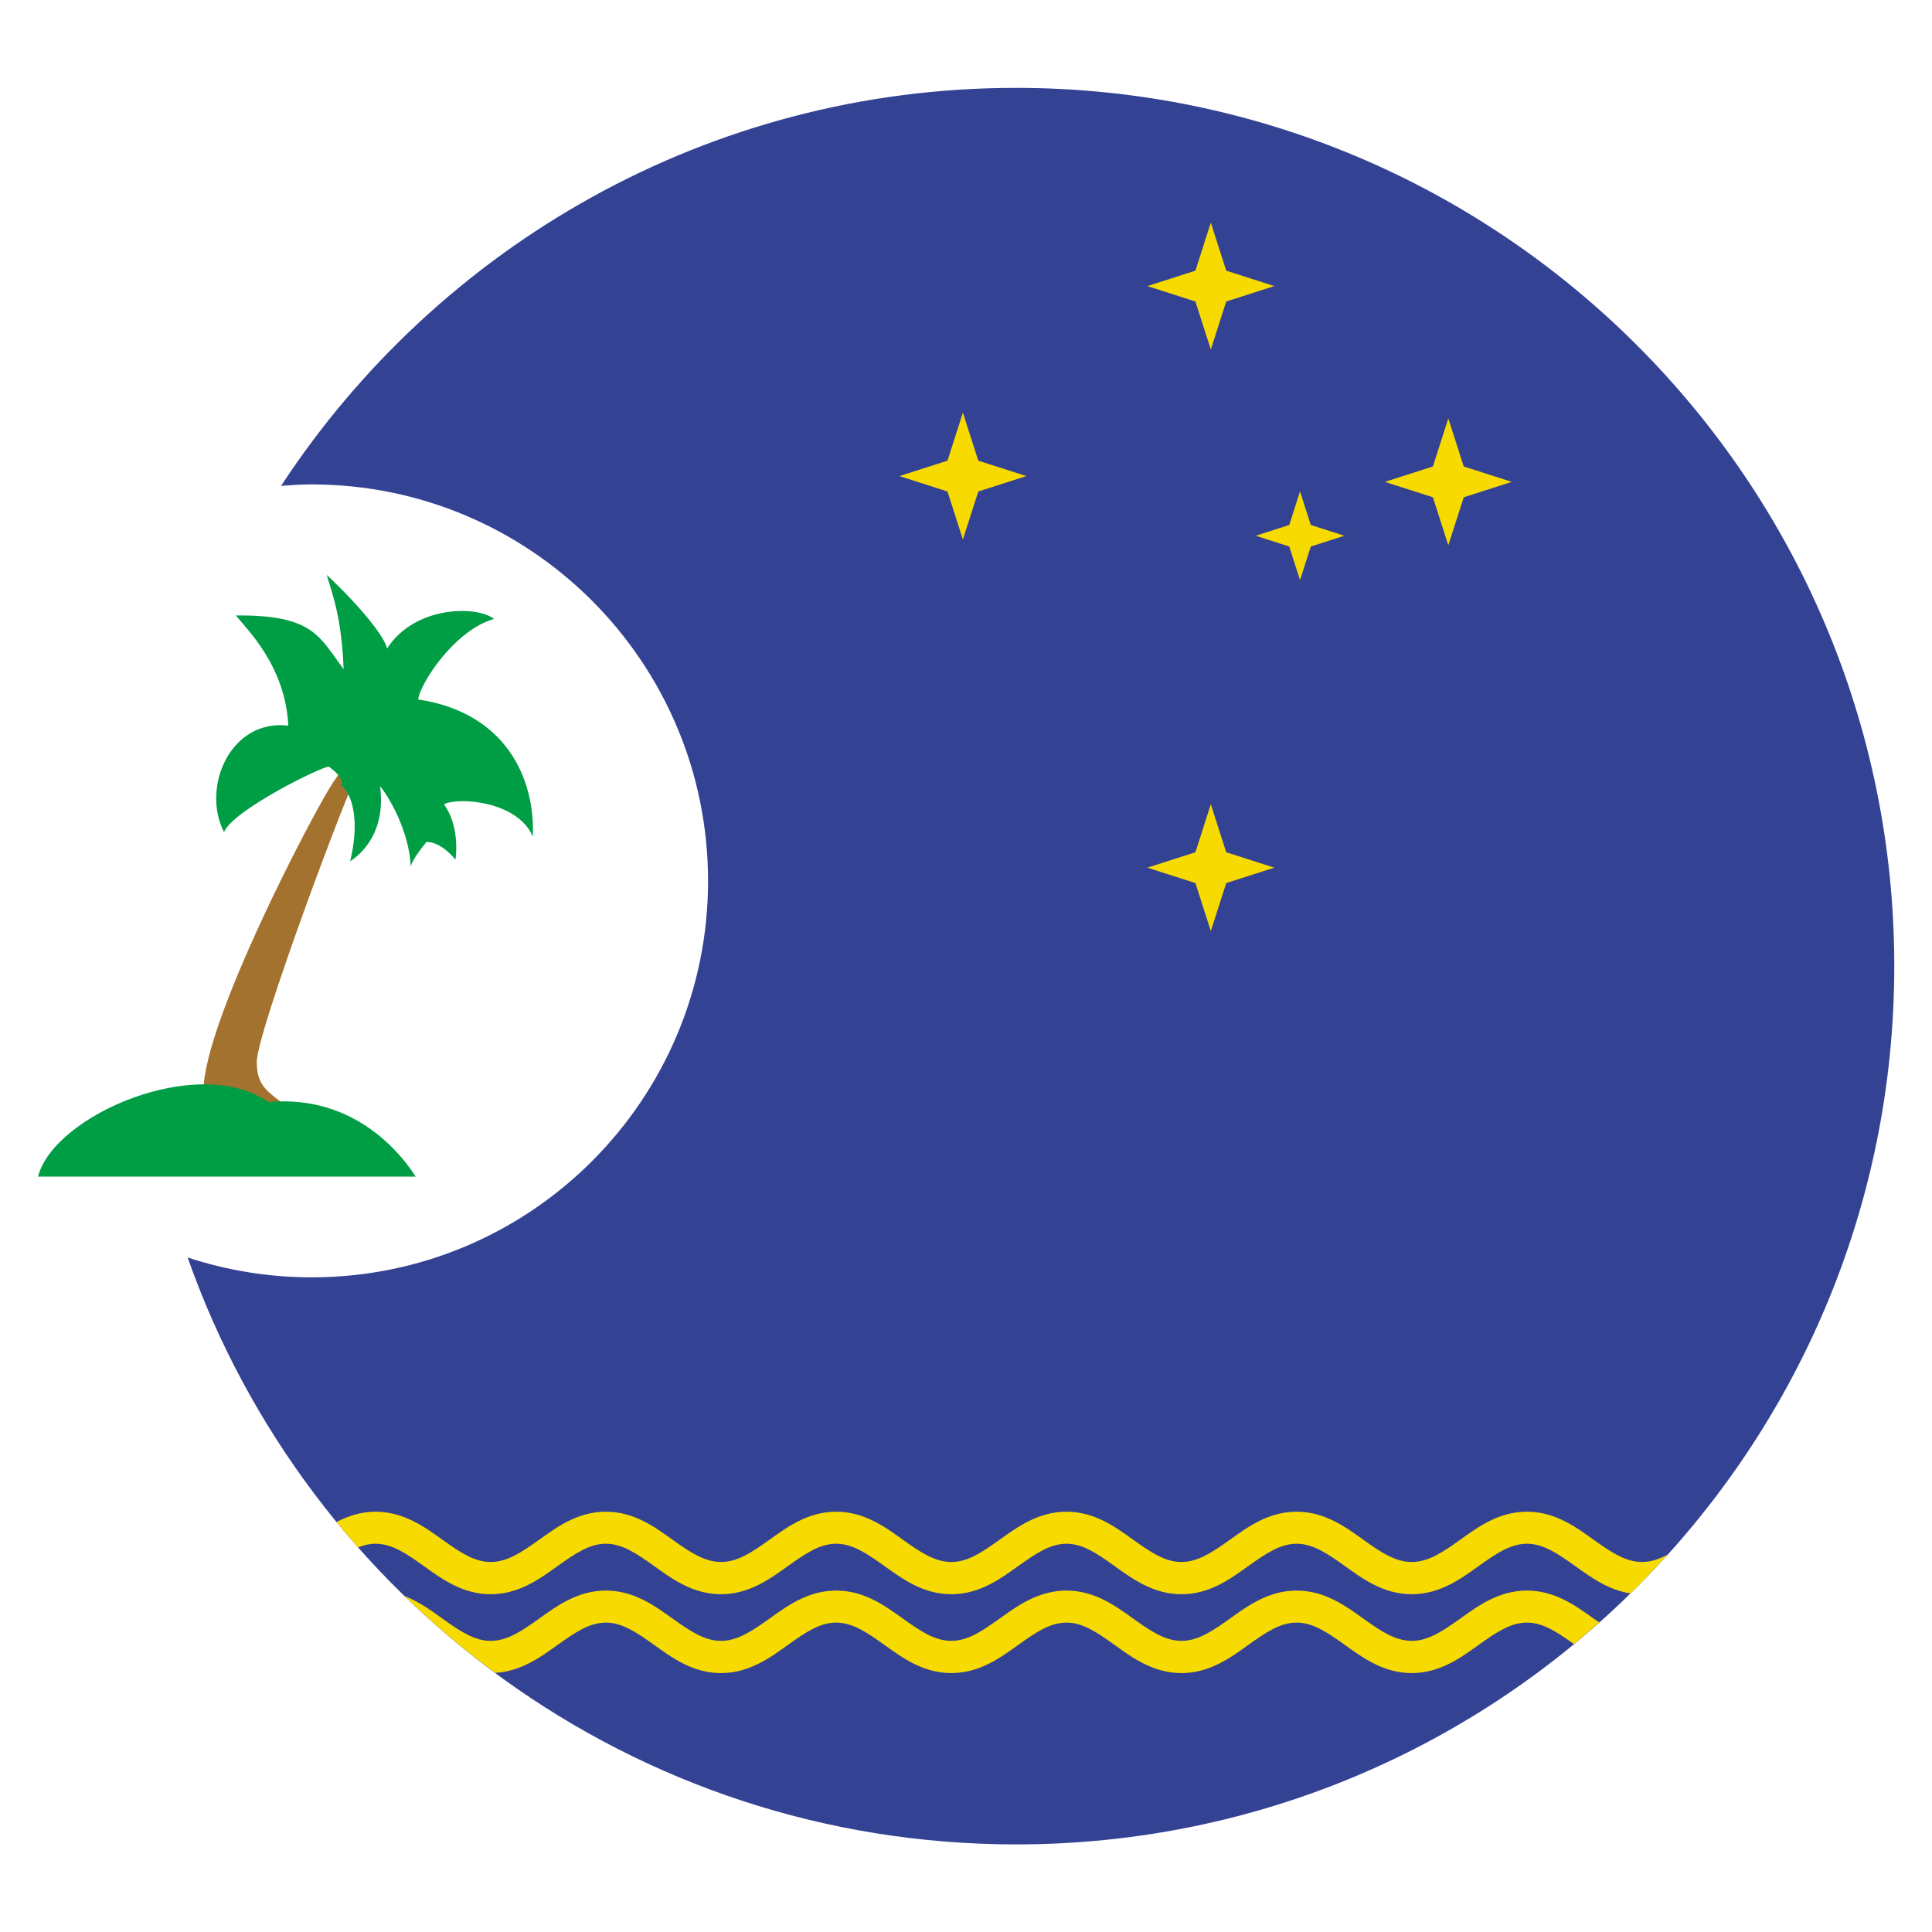 <?xml version="1.0" encoding="UTF-8" standalone="no"?>
<!-- Created with Inkscape (http://www.inkscape.org/) -->
<svg xmlns:dc="http://purl.org/dc/elements/1.1/" xmlns:cc="http://creativecommons.org/ns#" xmlns:rdf="http://www.w3.org/1999/02/22-rdf-syntax-ns#" xmlns:svg="http://www.w3.org/2000/svg" xmlns="http://www.w3.org/2000/svg" xmlns:sodipodi="http://sodipodi.sourceforge.net/DTD/sodipodi-0.dtd" xmlns:inkscape="http://www.inkscape.org/namespaces/inkscape" width="500" height="500" id="svg2" sodipodi:version="0.32" inkscape:version="0.46" version="1.0" sodipodi:docname="Pacific Islands Forum Logo.svg" inkscape:output_extension="org.inkscape.output.svg.inkscape">
  <defs id="defs4"/>
  <sodipodi:namedview id="base" pagecolor="#ffffff" bordercolor="#666666" borderopacity="1.0" gridtolerance="10000" guidetolerance="10" objecttolerance="10" inkscape:pageopacity="0.0" inkscape:pageshadow="2" inkscape:zoom="0.49497475" inkscape:cx="98.10572" inkscape:cy="58.169147" inkscape:document-units="px" inkscape:current-layer="layer1" showgrid="false" inkscape:window-width="1280" inkscape:window-height="968" inkscape:window-x="-4" inkscape:window-y="-4"/>
  <g inkscape:label="Layer 1" inkscape:groupmode="layer" id="layer1" transform="translate(-418.571,-330.934)">
    <g id="g3234" transform="matrix(1.679,0,0,1.679,-285.814,-226.519)">
      <g id="g3224">
        <path style="fill:#344294;fill-opacity:1;fill-rule:nonzero;stroke:none;stroke-width:0.5;stroke-linecap:butt;stroke-linejoin:round;stroke-miterlimit:4;stroke-dasharray:none;stroke-dashoffset:0;stroke-opacity:1" d="M 576.134,345.559 C 528.737,345.559 487.035,369.986 462.853,406.902 C 464.409,406.783 465.984,406.684 467.571,406.684 C 501.306,406.684 528.665,434.074 528.665,467.809 C 528.665,501.544 501.306,528.902 467.571,528.902 C 460.898,528.902 454.46,527.82 448.446,525.84 C 466.981,578.508 517.153,616.309 576.134,616.309 C 650.853,616.309 711.509,555.653 711.509,480.934 C 711.509,406.215 650.853,345.559 576.134,345.559 z" id="path2396"/>
        <path id="path3174" style="fill:#f7db00;fill-opacity:1;fill-rule:evenodd;stroke:none;stroke-width:4.957;stroke-linecap:butt;stroke-linejoin:miter;stroke-miterlimit:4;stroke-dasharray:none;stroke-opacity:1" d="M 477.415,565.027 C 475.114,565.027 473.141,565.709 471.384,566.621 C 472.471,567.949 473.592,569.242 474.728,570.527 C 475.601,570.178 476.495,569.965 477.415,569.965 C 479.93,569.965 482.139,571.462 484.853,573.402 C 487.566,575.343 490.789,577.746 495.165,577.746 C 499.541,577.746 502.764,575.343 505.478,573.402 C 508.191,571.462 510.4,569.965 512.915,569.965 C 515.43,569.965 517.639,571.462 520.353,573.402 C 523.066,575.343 526.289,577.746 530.665,577.746 C 535.041,577.746 538.264,575.343 540.978,573.402 C 543.691,571.462 545.9,569.965 548.415,569.965 C 550.93,569.965 553.139,571.462 555.853,573.402 C 558.566,575.343 561.789,577.746 566.165,577.746 C 570.541,577.746 573.764,575.343 576.478,573.402 C 579.191,571.462 581.4,569.965 583.915,569.965 C 586.43,569.965 588.608,571.462 591.321,573.402 C 594.035,575.343 597.258,577.746 601.634,577.746 C 606.01,577.746 609.233,575.343 611.946,573.402 C 614.66,571.462 616.869,569.965 619.384,569.965 C 621.899,569.965 624.108,571.462 626.821,573.402 C 629.535,575.343 632.758,577.746 637.134,577.746 C 641.51,577.746 644.733,575.343 647.446,573.402 C 650.16,571.462 652.369,569.965 654.884,569.965 C 657.399,569.965 659.608,571.462 662.321,573.402 C 664.654,575.07 667.359,577.089 670.853,577.621 C 672.831,575.683 674.746,573.677 676.603,571.621 C 675.277,572.337 674.01,572.777 672.634,572.777 C 670.119,572.777 667.91,571.311 665.196,569.371 C 662.483,567.431 659.26,565.027 654.884,565.027 C 650.508,565.027 647.285,567.431 644.571,569.371 C 641.858,571.311 639.649,572.777 637.134,572.777 C 634.619,572.777 632.41,571.311 629.696,569.371 C 626.983,567.431 623.76,565.027 619.384,565.027 C 615.008,565.027 611.785,567.431 609.071,569.371 C 606.358,571.311 604.149,572.777 601.634,572.777 C 599.119,572.777 596.941,571.311 594.228,569.371 C 591.514,567.431 588.291,565.027 583.915,565.027 C 579.539,565.027 576.285,567.431 573.571,569.371 C 570.858,571.311 568.68,572.777 566.165,572.777 C 563.65,572.777 561.441,571.311 558.728,569.371 C 556.014,567.431 552.791,565.027 548.415,565.027 C 544.039,565.027 540.816,567.431 538.103,569.371 C 535.389,571.311 533.18,572.777 530.665,572.777 C 528.15,572.777 525.941,571.311 523.228,569.371 C 520.514,567.431 517.291,565.027 512.915,565.027 C 508.539,565.027 505.316,567.431 502.603,569.371 C 499.889,571.311 497.68,572.777 495.165,572.777 C 492.65,572.777 490.472,571.311 487.759,569.371 C 485.045,567.431 481.791,565.027 477.415,565.027 z M 512.915,577.184 C 508.539,577.184 505.316,579.587 502.603,581.527 C 499.889,583.468 497.68,584.934 495.165,584.934 C 492.65,584.934 490.472,583.468 487.759,581.527 C 486.063,580.315 484.144,578.902 481.884,578.027 C 486.261,582.282 490.934,586.235 495.853,589.871 C 499.883,589.638 502.908,587.396 505.478,585.559 C 508.191,583.618 510.4,582.121 512.915,582.121 C 515.43,582.121 517.639,583.618 520.353,585.559 C 523.066,587.499 526.289,589.902 530.665,589.902 C 535.041,589.902 538.264,587.499 540.978,585.559 C 543.691,583.618 545.9,582.121 548.415,582.121 C 550.93,582.121 553.139,583.618 555.853,585.559 C 558.566,587.499 561.789,589.902 566.165,589.902 C 570.541,589.902 573.764,587.499 576.478,585.559 C 579.191,583.618 581.4,582.121 583.915,582.121 C 586.43,582.121 588.608,583.618 591.321,585.559 C 594.035,587.499 597.258,589.902 601.634,589.902 C 606.01,589.902 609.233,587.499 611.946,585.559 C 614.66,583.618 616.869,582.121 619.384,582.121 C 621.899,582.121 624.108,583.618 626.821,585.559 C 629.535,587.499 632.758,589.902 637.134,589.902 C 641.51,589.902 644.733,587.499 647.446,585.559 C 650.16,583.618 652.369,582.121 654.884,582.121 C 657.34,582.121 659.507,583.56 662.134,585.434 C 663.46,584.341 664.757,583.231 666.04,582.09 C 665.759,581.893 665.488,581.736 665.196,581.527 C 662.483,579.587 659.26,577.184 654.884,577.184 C 650.508,577.184 647.285,579.587 644.571,581.527 C 641.858,583.468 639.649,584.934 637.134,584.934 C 634.619,584.934 632.41,583.468 629.696,581.527 C 626.983,579.587 623.76,577.184 619.384,577.184 C 615.008,577.184 611.785,579.587 609.071,581.527 C 606.358,583.468 604.149,584.934 601.634,584.934 C 599.119,584.934 596.941,583.468 594.228,581.527 C 591.514,579.587 588.291,577.184 583.915,577.184 C 579.539,577.184 576.285,579.587 573.571,581.527 C 570.858,583.468 568.68,584.934 566.165,584.934 C 563.65,584.934 561.441,583.468 558.728,581.527 C 556.014,579.587 552.791,577.184 548.415,577.184 C 544.039,577.184 540.816,579.587 538.103,581.527 C 535.389,583.468 533.18,584.934 530.665,584.934 C 528.15,584.934 525.941,583.468 523.228,581.527 C 520.514,579.587 517.291,577.184 512.915,577.184 z M 606.161,366.334 L 608.536,373.737 L 615.939,376.112 L 608.536,378.487 L 606.161,385.891 L 603.786,378.487 L 596.382,376.112 L 603.786,373.737 L 606.161,366.334 z M 567.946,395.619 L 570.321,403.023 L 577.725,405.398 L 570.321,407.773 L 567.946,415.176 L 565.572,407.773 L 558.168,405.398 L 565.572,403.023 L 567.946,395.619 z M 642.768,396.512 L 645.143,403.916 L 652.546,406.291 L 645.143,408.666 L 642.768,416.069 L 640.393,408.666 L 632.989,406.291 L 640.393,403.916 L 642.768,396.512 z M 619.911,407.762 L 621.57,412.935 L 626.743,414.594 L 621.57,416.254 L 619.911,421.426 L 618.251,416.254 L 613.079,414.594 L 618.251,412.935 L 619.911,407.762 z M 606.161,455.977 L 608.536,463.38 L 615.939,465.755 L 608.536,468.13 L 606.161,475.534 L 603.786,468.13 L 596.382,465.755 L 603.786,463.38 L 606.161,455.977 z"/>
      </g>
      <path transform="translate(418.571,330.934)" id="path3230" d="M 47.477,173.605 C 43.184,169.564 40.532,169.438 40.532,164.766 C 40.532,160.094 55.18,121.077 56.316,119.814 C 57.452,118.551 55.558,116.657 52.275,121.708 C 48.992,126.759 32.325,158.705 32.325,169.185" style="fill:#a3722f;fill-opacity:1;fill-rule:evenodd;stroke:none;stroke-width:1px;stroke-linecap:butt;stroke-linejoin:miter;stroke-opacity:1"/>
      <path sodipodi:nodetypes="cccc" transform="translate(418.571,330.934)" id="path3228" d="M 6.819,182.444 C 9.218,172.973 31.567,163.377 42.3,170.953 C 56.063,169.69 63.261,179.666 65.029,182.444 C 65.029,182.444 6.819,182.444 6.819,182.444 z" style="fill:#009e44;fill-opacity:1;fill-rule:evenodd;stroke:none;stroke-width:1px;stroke-linecap:butt;stroke-linejoin:miter;stroke-opacity:1"/>
      <path sodipodi:nodetypes="cccccccccccccccccc" transform="translate(418.571,330.934)" id="path3232" d="M 51.644,119.246 C 50.508,119.246 36.871,125.938 35.482,129.347 C 31.946,122.403 36.492,111.859 45.394,112.932 C 44.952,103.778 39.08,98.159 37.313,95.949 C 49.245,95.823 50.192,99.232 53.917,104.22 C 53.601,95.823 52.023,92.287 51.328,89.699 C 56.505,94.56 60.357,99.358 60.609,101.063 C 64.776,94.497 74.372,94.339 77.119,96.486 C 71.121,98.127 65.723,106.366 65.407,108.892 C 78.918,110.912 83.464,121.077 83.085,130.042 C 80.749,124.486 71.468,123.918 69.385,125.054 C 71.784,128.337 71.279,132.946 71.153,133.577 C 68.69,130.61 66.67,130.863 66.67,130.863 C 65.471,132.378 64.397,133.893 64.271,134.651 C 64.018,129.095 60.799,123.728 59.536,122.276 C 60.609,130.294 55.495,133.451 54.927,133.83 C 56.291,128.28 55.56,123.893 53.583,122.075 C 53.919,121.024 52.481,119.874 51.644,119.246 z" style="fill:#009e44;fill-opacity:1;fill-rule:evenodd;stroke:none;stroke-width:1px;stroke-linecap:butt;stroke-linejoin:miter;stroke-opacity:1"/>
    </g>
  </g>
</svg>